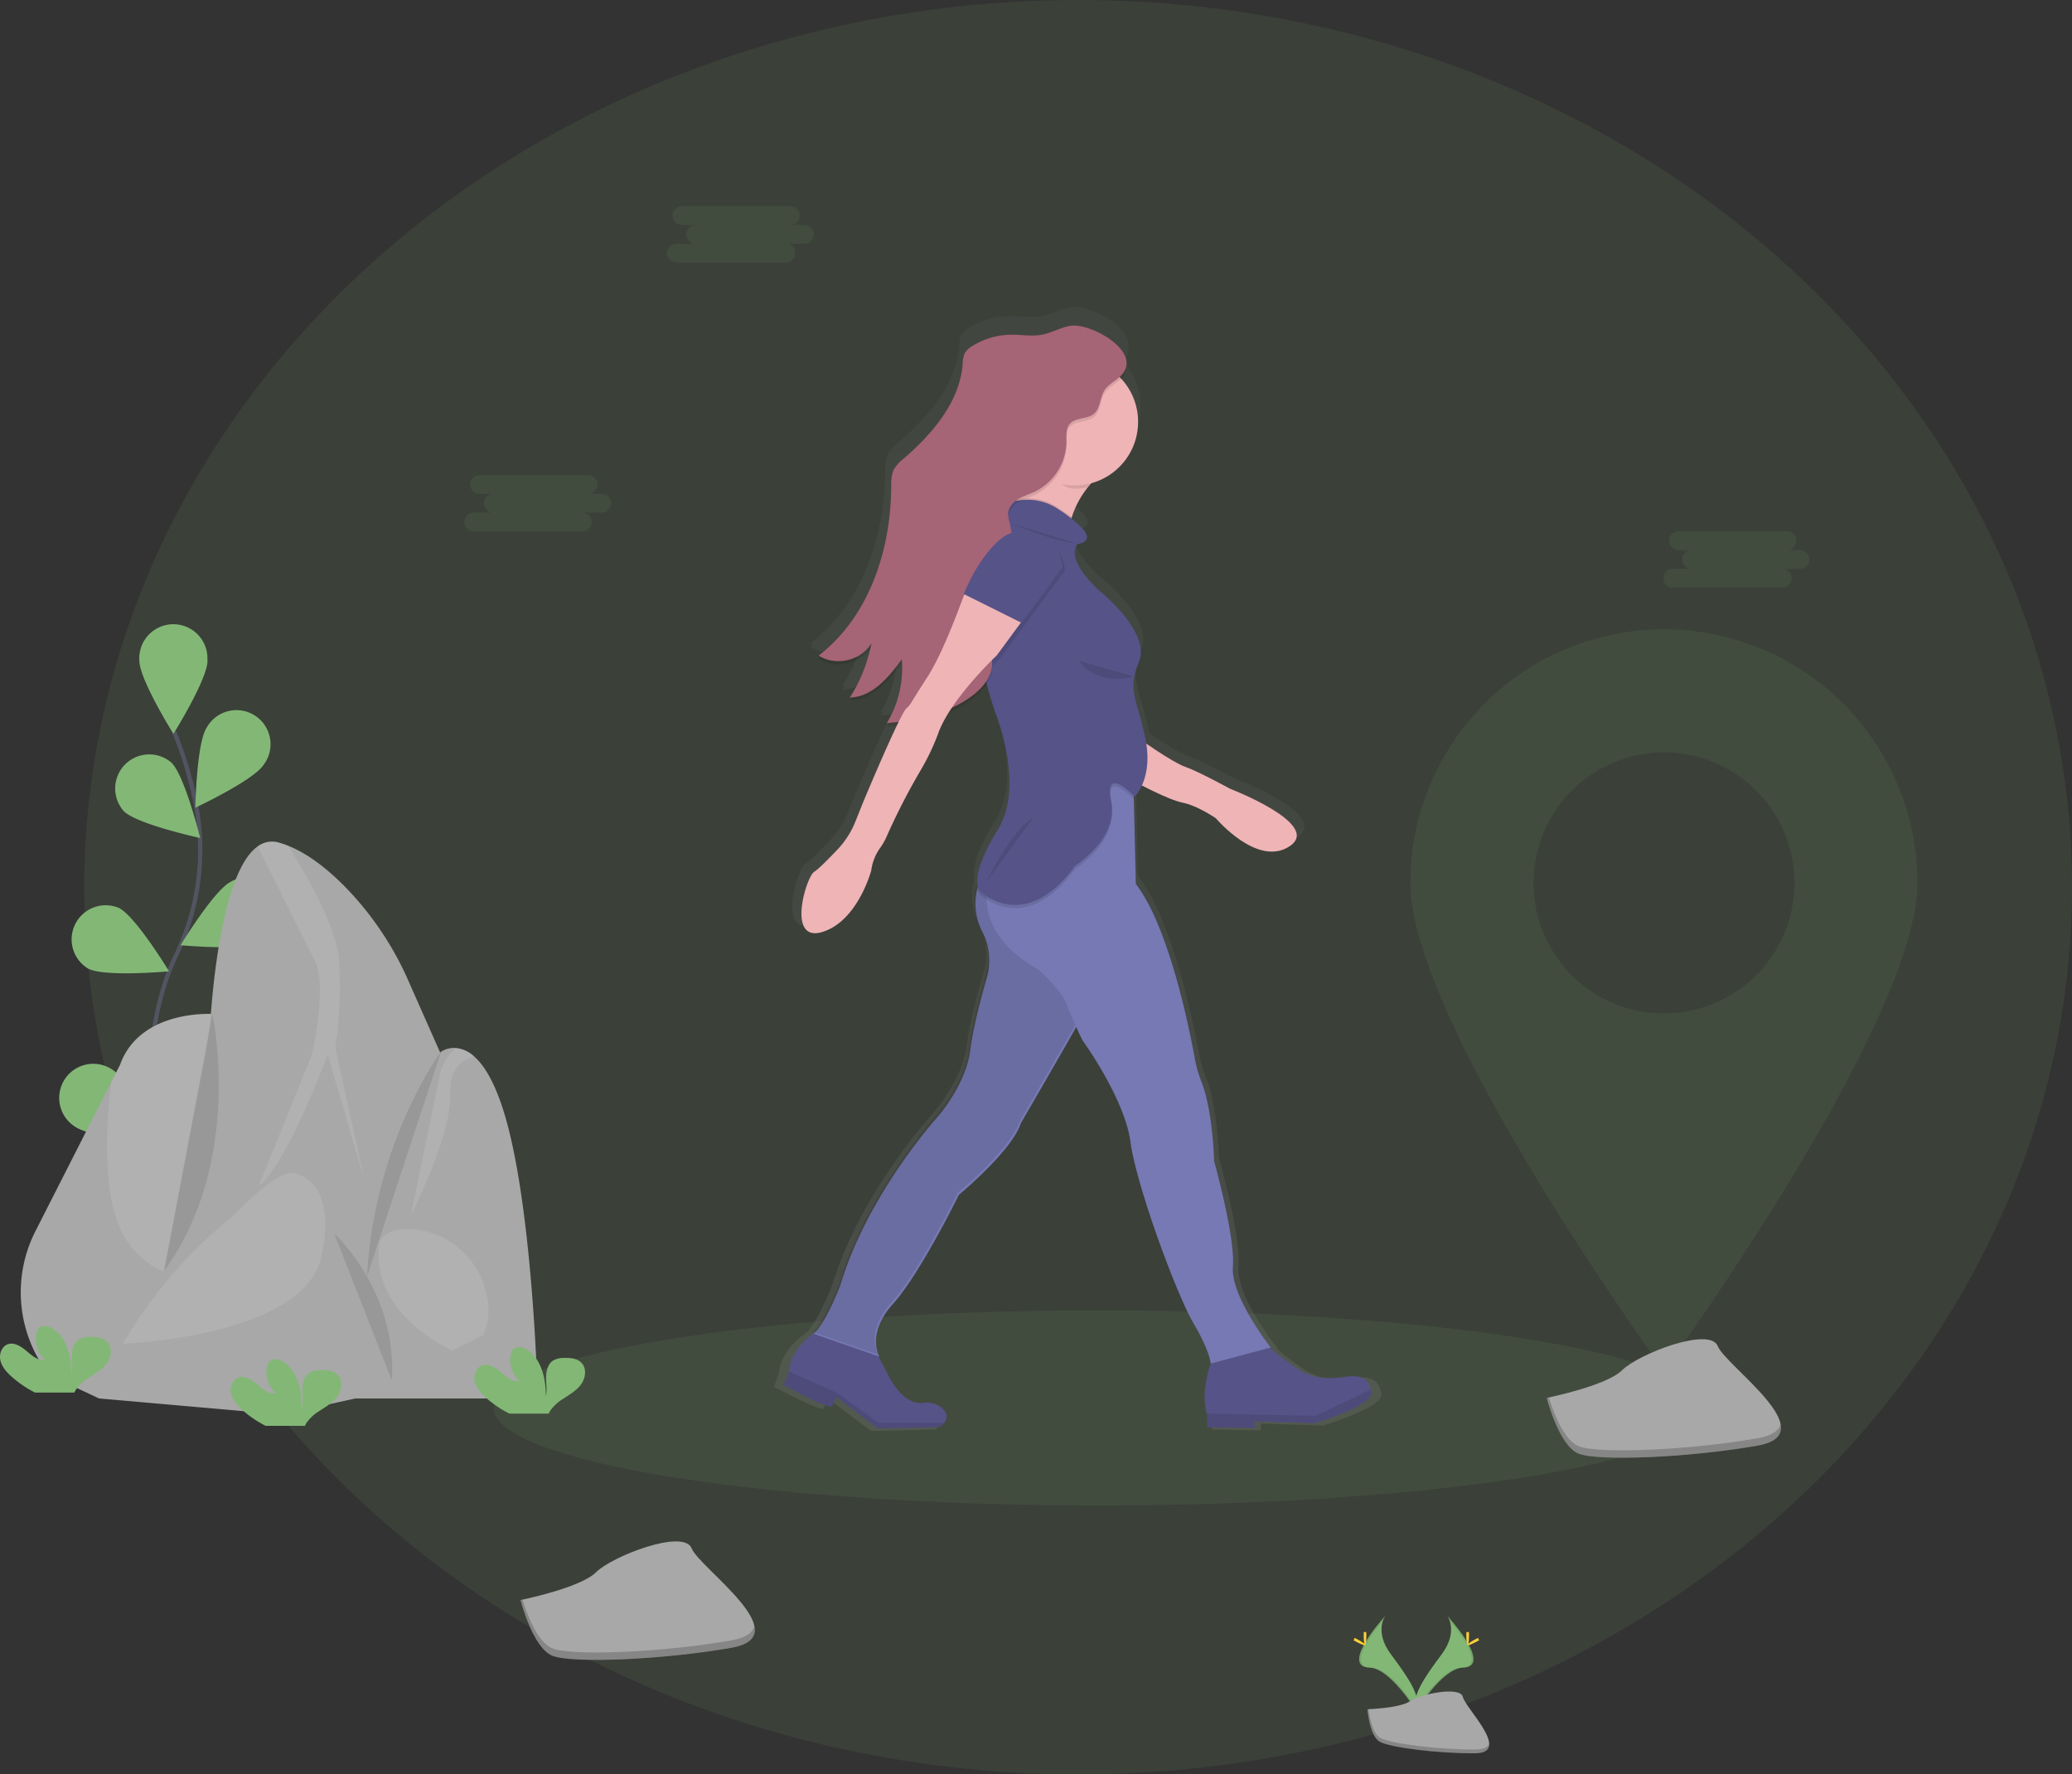 <svg id="2dd9bb3d-3070-4c73-893c-8526bb48f91f" data-name="Layer 1" xmlns="http://www.w3.org/2000/svg" xmlns:xlink="http://www.w3.org/1999/xlink" width="972.5" height="832.63" viewBox="0 0 972.5 832.63"><rect x="0" y="0" width="972.5" height="832.63" fill="#333333" stroke="none"/><defs><linearGradient id="14325bf8-f352-47df-933f-0a2eec386c9a" x1="616.47" y1="702.07" x2="616.47" y2="173.03" gradientTransform="translate(-12.74 19.35) rotate(-1.34)" gradientUnits="userSpaceOnUse"><stop offset="0" stop-color="gray" stop-opacity="0.25"/><stop offset="0.54" stop-color="gray" stop-opacity="0.12"/><stop offset="1" stop-color="gray" stop-opacity="0.1"/></linearGradient></defs><title>navigation</title><ellipse cx="506.03" cy="416.32" rx="466.48" ry="416.32" fill="#83B776" opacity="0.1"/><path d="M894.71,329a119,119,0,0,0-119,119c0,65.73,119,229,119,229s119-163.32,119-229A119,119,0,0,0,894.71,329Zm0,180.26A61.25,61.25,0,1,1,956,448,61.24,61.24,0,0,1,894.71,509.22Z" transform="translate(-113.75 -33.68)" fill="#83B776" opacity="0.1"/><path d="M192.42,606.8s-21.19-71.95,4-124.91a113.67,113.67,0,0,0,9.19-71.3,190.58,190.58,0,0,0-10.09-33.46" transform="translate(-113.75 -33.68)" fill="none" stroke="#535461" stroke-miterlimit="10" stroke-width="2"/><path d="M211.15,343.66c0,8.82-16,34.39-16,34.39s-16-25.57-16-34.39a16,16,0,1,1,31.93,0Z" transform="translate(-113.75 -33.68)" fill="#83B776"/><path d="M237.54,392.5c-4.79,7.41-32.09,20.19-32.09,20.19s.49-30.14,5.29-37.54a16,16,0,1,1,26.8,17.35Z" transform="translate(-113.75 -33.68)" fill="#83B776"/><path d="M236.39,476c-7.88,4-37.9,1.23-37.9,1.23s15.65-25.77,23.52-29.74A16,16,0,1,1,236.39,476Z" transform="translate(-113.75 -33.68)" fill="#83B776"/><path d="M221.29,538.93c-7.09,5.24-37.14,7.61-37.14,7.61s11.07-28,18.15-33.28a16,16,0,1,1,19,25.67Z" transform="translate(-113.75 -33.68)" fill="#83B776"/><path d="M171.92,414.4c6.33,6.15,35.79,12.51,35.79,12.51s-7.21-29.27-13.54-35.41a16,16,0,0,0-22.25,22.9Z" transform="translate(-113.75 -33.68)" fill="#83B776"/><path d="M155.21,488.25c7.87,4,37.89,1.23,37.89,1.23s-15.64-25.77-23.52-29.74a16,16,0,0,0-14.37,28.51Z" transform="translate(-113.75 -33.68)" fill="#83B776"/><path d="M148.81,562.27c7.09,5.24,37.14,7.61,37.14,7.61s-11.07-28-18.16-33.29a16,16,0,1,0-19,25.68Z" transform="translate(-113.75 -33.68)" fill="#83B776"/><ellipse cx="515.71" cy="660.68" rx="283.99" ry="45.79" fill="#83B776" opacity="0.1"/><path d="M358.07,784.5s28-5.6,35.48-13.07,41.08-20.53,44.81-11.2,50.42,41.08,18.67,46.68-74.68,7.47-84,3.74S358.07,784.5,358.07,784.5Z" transform="translate(-113.75 -33.68)" fill="#a8a8a8"/><path d="M457,803.44c-31.74,5.6-74.68,7.47-84,3.74-7.11-2.85-12.05-16.51-14-22.87-.59.13-.94.19-.94.19s5.61,22.41,14.94,26.15,52.28,1.86,84-3.74c9.17-1.62,11.79-5.41,10.8-10.22C467.05,799.83,463.85,802.24,457,803.44Z" transform="translate(-113.75 -33.68)" opacity="0.2"/><path d="M839.73,689.64s28-5.6,35.48-13.07S916.28,656,920,665.37s50.41,41.08,18.67,46.68-74.69,7.47-84,3.73S839.73,689.64,839.73,689.64Z" transform="translate(-113.75 -33.68)" fill="#a8a8a8"/><path d="M938.69,708.58c-31.74,5.6-74.69,7.47-84,3.73-7.11-2.84-12-16.5-14-22.86l-.93.19s5.6,22.41,14.94,26.14,52.28,1.87,84-3.73c9.16-1.62,11.78-5.42,10.8-10.22C948.7,705,945.51,707.38,938.69,708.58Z" transform="translate(-113.75 -33.68)" opacity="0.2"/><path d="M793,791.89s5.49,7.18-2.54,18-14.65,20-12,26.76c0,0,12.11-20.14,22-20.43S803.87,804,793,791.89Z" transform="translate(-113.75 -33.68)" fill="#83B776"/><path d="M793,791.89a9,9,0,0,1,1.12,2.25c9.62,11.3,14.74,21.85,5.5,22.11-8.62.25-18.95,15.65-21.43,19.54a9.3,9.3,0,0,0,.3.89s12.11-20.14,22-20.43S803.87,804,793,791.89Z" transform="translate(-113.75 -33.68)" opacity="0.1"/><path d="M803.24,801c0,2.53-.29,4.58-.64,4.58s-.63-2-.63-4.58.35-1.34.7-1.34S803.24,798.51,803.24,801Z" transform="translate(-113.75 -33.68)" fill="#ffd037"/><path d="M806.74,804.06c-2.22,1.21-4.15,1.94-4.32,1.63s1.5-1.53,3.72-2.74,1.34-.33,1.51,0S809,802.85,806.74,804.06Z" transform="translate(-113.75 -33.68)" fill="#ffd037"/><path d="M764,791.89s-5.49,7.18,2.53,18,14.65,20,12,26.76c0,0-12.12-20.14-22-20.43S753.16,804,764,791.89Z" transform="translate(-113.75 -33.68)" fill="#83B776"/><path d="M764,791.89a8.63,8.63,0,0,0-1.12,2.25c-9.62,11.3-14.75,21.85-5.5,22.11,8.61.25,19,15.65,21.42,19.54a9.24,9.24,0,0,1-.29.89s-12.12-20.14-22-20.43S753.16,804,764,791.89Z" transform="translate(-113.75 -33.68)" opacity="0.1"/><path d="M753.8,801c0,2.53.28,4.58.63,4.58s.63-2,.63-4.58-.35-1.34-.7-1.34S753.8,798.51,753.8,801Z" transform="translate(-113.75 -33.68)" fill="#ffd037"/><path d="M750.29,804.06c2.22,1.21,4.16,1.94,4.33,1.63s-1.5-1.53-3.72-2.74-1.35-.33-1.51,0S748.07,802.85,750.29,804.06Z" transform="translate(-113.75 -33.68)" fill="#ffd037"/><path d="M755.55,835.74s15.36-.47,20-3.77,23.63-7.23,24.78-2,23.08,26.3,5.74,26.44-40.29-2.71-44.91-5.52S755.55,835.74,755.55,835.74Z" transform="translate(-113.75 -33.68)" fill="#a8a8a8"/><path d="M806.36,854.62c-17.34.13-40.29-2.71-44.91-5.52-3.52-2.14-4.92-9.83-5.39-13.38l-.51,0s1,12.39,5.59,15.2,27.57,5.66,44.91,5.52c5-.05,6.73-1.83,6.64-4.46C812,853.59,810.09,854.59,806.36,854.62Z" transform="translate(-113.75 -33.68)" opacity="0.2"/><path d="M130.48,611.22a63.16,63.16,0,0,0,3.29,63.4c2,3,3.84,5.15,5.31,5.73,7,2.77,21.17,9.58,21.17,9.58l34-13.36s5.52-29.2,10.74-54.27v0c3.56-17.1,7-32.27,8.41-34.93,3.52-6.55,0-77.86,0-77.86s-34-2.28-43.35,23.93l-4.09,8Z" transform="translate(-113.75 -33.68)" fill="#a8a8a8"/><path d="M175.62,619.11c20.67,23.69,29.39,3.2,29.39,3.2h0v0c3.56-17.1,7-32.27,8.41-34.93,3.52-6.55,0-77.86,0-77.86s-34-2.28-43.35,23.93l-4.09,8C163.36,562.42,160.77,602.09,175.62,619.11Z" transform="translate(-113.75 -33.68)" fill="#fff" opacity="0.1"/><path d="M180.16,685.14l120-13.86,21.42-140.89-16.2-36.58a148.17,148.17,0,0,0-28-42.25c-8.15-8.58-18-16.85-28.36-21a41.74,41.74,0,0,0-4.33-1.48,11.22,11.22,0,0,0-10,1.77c-14.8,10.49-20.09,55.09-21.8,76.56a239.6,239.6,0,0,1-3.57,26.29Z" transform="translate(-113.75 -33.68)" fill="#a8a8a8"/><path d="M260.05,528.88l-25,61.5c13.11-9.58,32.51-61.75,32.51-61.75L285,588.11l-13.86-62.69a196.14,196.14,0,0,0,1.76-41.15c-1.09-15.73-15.87-41-23.89-53.71a41.74,41.74,0,0,0-4.33-1.48,11.22,11.22,0,0,0-10,1.77c6.3,12.65,22,44.27,26.85,53.68C267.61,496.37,260.05,528.88,260.05,528.88Z" transform="translate(-113.75 -33.68)" fill="#fff" opacity="0.1"/><path d="M280.46,689.93h85.69s-2-84.18-14.61-130c-4.69-17-10.14-26-15.14-30.41a14.71,14.71,0,0,0-8.61-4.05,11.3,11.3,0,0,0-7,1.7c-12.1,11.59-26.21,72.58-26.21,72.58Z" transform="translate(-113.75 -33.68)" fill="#a8a8a8"/><path d="M340.61,635.84c2.68,7.43,3.74,16,0,24.35l-14.51,7.17s-39-16.54-34.26-50.41c0,0,1.28-7,14.71-6.47A38.1,38.1,0,0,1,340.61,635.84Z" transform="translate(-113.75 -33.68)" fill="#fff" opacity="0.1"/><path d="M325.07,546.78c-.44-11.88,6-15.95,11.33-17.31a14.71,14.71,0,0,0-8.61-4.05,22.8,22.8,0,0,0-7.5,12l-13.61,66.28S325.83,566.69,325.07,546.78Z" transform="translate(-113.75 -33.68)" fill="#fff" opacity="0.1"/><polygon points="149.58 565.51 181.84 609.62 187.43 646.01 166.72 656.24 132.44 663.8 46.5 656.24 57.59 630.54 95.9 576.77 149.58 565.51" fill="#a8a8a8"/><path d="M250.85,584.08s22,1.51,13.74,39.31-93.25,40.83-93.25,40.83,18.06-32.06,45.84-54.93c3.12-2.57,6.13-5.26,9-8.11C232.6,594.77,244.79,583.53,250.85,584.08Z" transform="translate(-113.75 -33.68)" fill="#fff" opacity="0.1"/><path d="M270.64,612.56s29.82,27.12,27,68.88" transform="translate(-113.75 -33.68)" opacity="0.1"/><path d="M320.79,527.12s-31.28,41.6-34.79,105.6" transform="translate(-113.75 -33.68)" opacity="0.1"/><path d="M213.43,509.49s15.18,68.75-22.66,120.56" transform="translate(-113.75 -33.68)" opacity="0.1"/><path d="M341.4,689.18c-2.18-2-4.21-4.4-4.84-7.3s.61-6.38,3.38-7.44c3.1-1.18,6.42,1,8.93,3.14s5.4,4.65,8.69,4.19a13.23,13.23,0,0,1-4.09-12.38,5.11,5.11,0,0,1,1.14-2.51c1.72-1.84,4.85-1,6.91.4,6.56,4.61,8.39,13.53,8.43,21.55.66-2.89.1-5.91.12-8.88s.83-6.26,3.33-7.85a10.07,10.07,0,0,1,5.09-1.2c2.95-.1,6.23.19,8.24,2.35,2.51,2.68,1.86,7.18-.32,10.13s-5.49,4.8-8.54,6.83a19.07,19.07,0,0,0-6.1,5.82,6.15,6.15,0,0,0-.45,1H352.83A51.17,51.17,0,0,1,341.4,689.18Z" transform="translate(-113.75 -33.68)" fill="#83B776"/><path d="M227,694.89c-2.18-2-4.22-4.4-4.84-7.3s.61-6.37,3.38-7.43c3.1-1.19,6.42,1,8.93,3.14s5.4,4.65,8.69,4.19a13.23,13.23,0,0,1-4.09-12.38,5.11,5.11,0,0,1,1.14-2.51c1.72-1.85,4.85-1.06,6.91.4,6.56,4.61,8.39,13.52,8.43,21.54.66-2.89.1-5.9.12-8.87s.83-6.26,3.33-7.85a10.07,10.07,0,0,1,5.09-1.2c2.94-.11,6.23.19,8.24,2.34,2.51,2.68,1.86,7.18-.32,10.13s-5.49,4.8-8.54,6.84a19,19,0,0,0-6.1,5.82,5.82,5.82,0,0,0-.45,1H238.41A51.55,51.55,0,0,1,227,694.89Z" transform="translate(-113.75 -33.68)" fill="#83B776"/><path d="M118.74,679.26c-2.17-2-4.21-4.4-4.83-7.3s.61-6.38,3.38-7.44c3.1-1.18,6.42,1,8.93,3.14s5.4,4.65,8.69,4.19a13.21,13.21,0,0,1-4.09-12.37A5.11,5.11,0,0,1,132,657c1.72-1.84,4.84-1.05,6.91.4,6.56,4.62,8.39,13.53,8.43,21.55.66-2.89.1-5.91.12-8.88s.83-6.25,3.33-7.85a10,10,0,0,1,5.08-1.19c2.95-.11,6.24.18,8.25,2.34,2.51,2.68,1.86,7.18-.32,10.13s-5.49,4.8-8.54,6.84a18.85,18.85,0,0,0-6.1,5.82,5.82,5.82,0,0,0-.45,1H130.18A51.61,51.61,0,0,1,118.74,679.26Z" transform="translate(-113.75 -33.68)" fill="#83B776"/><path d="M761.81,686.45c-1.21-5.16-4.52-7-11.79-6.12-7.89,1-15.79,1.93-25.45-4.87-5.12-3.6-9.1-6.78-11.73-9l.43-.11S693.7,641.84,695,627.76s-9.1-50.52-9.1-50.52-.56-23.79-6-37.59a61.16,61.16,0,0,1-3.3-11.22C673.32,511,663.62,465,647.9,444.67l-.95-40.6,0-1.56.4.41a18.47,18.47,0,0,0,3.5-5.36c4.61,2.37,14.55,7.28,19.93,8.33,7.16,1.39,16,7.43,16,7.43s20.35,23.72,35.94,13.2-29.15-27.41-29.15-27.41-15.24-8.23-21.62-10.42c-4.52-1.55-13.91-7.68-19-11.13-.09-.56-.18-1.12-.29-1.69-3-15.22-7.25-21.05-5.47-30.39a34.87,34.87,0,0,1,2.21-7c6-14.19-19-33.89-19-33.89s-17-14.43-10.82-22.38c0,0,9.48-1,1.38-8.62-1.39-1.31-2.83-2.53-4.25-3.64.06-.21.12-.41.19-.62a43.79,43.79,0,0,1,7.78-14.3c.54-.67,1.12-1.33,1.72-2A30.52,30.52,0,0,0,649,223a30,30,0,0,0-8.17-19.92,8,8,0,0,0,2.59-6.83c.83-9.9-19.05-19.89-27.35-18.43-4.73.83-9,3.38-13.74,4.24-4.91.9-10-.08-15,0a36.53,36.53,0,0,0-18.89,5.52,9.58,9.58,0,0,0-3.51,3.29,12.59,12.59,0,0,0-1,5.14c-1.4,18.21-14.58,33.37-28.58,45.33a18.9,18.9,0,0,0-4.75,5.15c-1.42,2.68-1.39,5.85-1.41,8.87-.22,30.18-10.92,61.87-35.19,80.28a13.35,13.35,0,0,0,1.15.68l-1.12.88c7.89,5.13,19.76,2.63,25-5a74,74,0,0,1-10,23.48c.35,0,.69,0,1-.05-.33.54-.65,1.08-1,1.61C520,356.93,528,347.5,534.4,338.9c.07.84.11,1.67.14,2.51a50.39,50.39,0,0,1-7.41,26.43l1-.09c-.31.56-.63,1.11-1,1.65,1.59-.13,3.19-.3,4.78-.48-6.38,13-16.39,36.7-16.39,36.7l-3.78,9.29a42.31,42.31,0,0,1-8.63,13.31c-4.05,4.24-9.16,9.37-11.35,10.74-3.9,2.43-13.46,33.88,3.84,28.79s23.86-29.44,23.86-29.44a23.53,23.53,0,0,1,4.49-11,29.8,29.8,0,0,0,3.28-5.89,312.72,312.72,0,0,1,16.11-30.85A107.9,107.9,0,0,0,552,372.77a52.48,52.48,0,0,1,5.09-10,56,56,0,0,0,11-6.13,29.26,29.26,0,0,0,7.43-7.5A141.69,141.69,0,0,0,580,363.67c4.2,11.36,11.87,37.66.76,55.25-10.19,16.14-10.41,23.95-9.65,27.17,0,.17-.1.34-.14.52A29.18,29.18,0,0,0,573.55,468a27.49,27.49,0,0,1,3.13,11.91l0,1.19a26.69,26.69,0,0,1-1.08,8.14c-2.17,7.37-6.69,23.58-8.2,35.33-2,15.66-15.11,30.8-15.11,30.8s-34.75,37.49-48,81.51c0,0-7.47,18.91-12.92,22.94,0,0-10.37,6.17-12.1,18-.05.32-.09.64-.12,1L477,684.38s19.25,10.48,23.21,10.39l2.26-4.74,20.15,15.14,30.07-.71a9.25,9.25,0,0,0,2.17-2c1.44-1.88,2.3-4.82-2.27-7.88a10.93,10.93,0,0,0-7.66-1.6c-3.87.56-11.27-.72-18.2-15.2l-3.82-7.11.49.17s-6.59-10.77,6.54-25.13,32-52.26,32-52.26,25.64-20.9,30.07-34.27c0,0,17.1-28.87,27-46,1.66,3.58,3,6.29,3,6.29s20.44,27.62,23.31,48.63,22.29,72.84,30.54,86.7,8.37,19.31,8.37,19.31S679,687.18,682.25,698c0,.12.07.23.1.34l.15,6.24,23,.25-.07-3.12,29.32.87s28.3-8.47,27.37-14.69C762,687.36,761.91,686.89,761.81,686.45Z" transform="translate(-113.75 -33.68)" fill="url(#14325bf8-f352-47df-933f-0a2eec386c9a)"/><path d="M633.88,253.47a46.41,46.41,0,0,0-9.56,8.91,43.24,43.24,0,0,0-7.52,14,38.55,38.55,0,0,0-2,12.74L600,276.48l-19.05,4.27a59.56,59.56,0,0,0,10.21-12.84,64.47,64.47,0,0,0,6-13.47,50,50,0,0,0,2.1-9.34S654.23,239.21,633.88,253.47Z" transform="translate(-113.75 -33.68)" fill="#efb4b6"/><path d="M556.92,701.34a9.33,9.33,0,0,1-2.1,2l-29.08.68-19.5-14.86-2.19,4.65c-3.82.08-22.44-10.2-22.44-10.2l2.17-5.41c0-.32.07-.64.11-1,1.67-11.66,11.7-17.71,11.7-17.71l3.79-1.62,23.11,5.59,7.21,13.61c6.71,14.2,13.87,15.47,17.61,14.91a10.48,10.48,0,0,1,7.41,1.58C559.14,696.61,558.31,699.5,556.92,701.34Z" transform="translate(-113.75 -33.68)" fill="#565388"/><path d="M757.39,687.1c.91,6.11-26.47,14.41-26.47,14.41l-28.36-.87.08,3.06-22.22-.24-.14-6.13c0-.11-.07-.22-.1-.33-3.11-10.58,1.84-23.45,1.84-23.45l2.2-3.88L706.28,663a147.78,147.78,0,0,0,14.83,11.9c9.34,6.68,17,5.73,24.62,4.79,7-.87,10.23.95,11.39,6C757.23,686.17,757.31,686.62,757.39,687.1Z" transform="translate(-113.75 -33.68)" fill="#565388"/><path d="M625.21,504.1c-.73,1.56-3.14,5.9-6.32,11.52-9.52,16.82-26,45.15-26,45.15-4.29,13.12-29.08,33.61-29.08,33.61s-18.28,37.19-31,51.27-6.31,24.65-6.31,24.65l-30.89-10.76c5.27-3.95,12.5-22.5,12.5-22.5,12.77-43.19,46.37-80,46.37-80s12.67-14.85,14.61-30.21c1.45-11.53,5.82-27.44,7.92-34.66a26.3,26.3,0,0,0,1-8l0-1.17a27.42,27.42,0,0,0-3-11.68,29,29,0,0,1-2.48-21,24,24,0,0,1,3-7.1l7.55-2.2,26.68-7.8s1.65,5.82,3.88,14.12C618.85,466.76,627.25,499.77,625.21,504.1Z" transform="translate(-113.75 -33.68)" fill="#7679b4"/><path d="M624.68,503.2c-.73,1.56-3.13,5.9-6.32,11.52-9.52,16.82-26.05,45.15-26.05,45.15C588,573,563.23,593.48,563.23,593.48s-18.27,37.19-31,51.27S526,669.4,526,669.4l-30.88-10.76c5.26-3.95,12.49-22.5,12.49-22.5,12.77-43.19,46.37-80,46.37-80S566.6,541.32,568.54,526c1.45-11.53,5.82-27.44,7.92-34.66a26.63,26.63,0,0,0,1-8l0-1.17a27.32,27.32,0,0,0-3-11.69,29,29,0,0,1-2.48-21,24.49,24.49,0,0,1,3-7.11l7.55-2.19,26.68-7.8s1.66,5.81,3.88,14.12C618.33,465.86,626.72,498.87,624.68,503.2Z" transform="translate(-113.75 -33.68)" opacity="0.1"/><path d="M710.18,666,682,673.55s-.13-5.35-8.1-18.95-26.79-64.47-29.57-85.08-22.56-47.72-22.56-47.72-1.3-2.66-2.9-6.18c-1.48-3.25-3.2-7.22-4.38-10.5-2.46-6.83-13.41-16.53-13.41-16.53-20.05-11.12-24-24.44-24.23-32.76a23.37,23.37,0,0,1,1.07-8.06l5.14-6.73,9.72-12.76,32.87-35.23,20,4.12,1.21,51.29c15.21,19.91,24.6,65.1,27.73,82.2a59.42,59.42,0,0,0,3.19,11c5.27,13.55,5.82,36.89,5.82,36.89s10,35.76,8.82,49.57S710.18,666,710.18,666Z" transform="translate(-113.75 -33.68)" fill="#7679b4"/><path d="M648.34,380.26s15.58,11.13,21.76,13.28S691,403.77,691,403.77s43.28,16.6,28.2,26.91-34.76-13-34.76-13-8.57-5.93-15.49-7.3S647.3,401,647.3,401Z" transform="translate(-113.75 -33.68)" fill="#efb4b6"/><path d="M633.88,253.47a46.41,46.41,0,0,0-9.56,8.91,31.2,31.2,0,0,1-5.53.64c-8.42.2-12.78-9-18.34-14.51,1.75-5.56-1.22-3.41-1.22-3.41S654.23,239.21,633.88,253.47Z" transform="translate(-113.75 -33.68)" opacity="0.1"/><circle cx="504.31" cy="197.95" r="29.86" fill="#efb4b6"/><path d="M614.81,289.15,600,276.48l-19.05,4.27a59.56,59.56,0,0,0,10.21-12.84l.13,0a25.57,25.57,0,0,1,18.49,3.54,74,74,0,0,1,7.06,5A38.55,38.55,0,0,0,614.81,289.15Z" transform="translate(-113.75 -33.68)" opacity="0.1"/><path d="M645.67,397.17l.27,11.45c-2.3-2.31-13.79-13.21-10.66,2.58,3.48,17.54-16.9,30.27-16.9,30.27q-2.4,3.28-4.74,5.89c-16.16,17.91-30.48,12.45-36.77,8.47a21.91,21.91,0,0,1-3.4-2.59,5.41,5.41,0,0,1-1-2.9,24,24,0,0,1,3-7.1l7.55-2.2,9.72-12.76,32.87-35.23Z" transform="translate(-113.75 -33.68)" opacity="0.1"/><path d="M646.3,407.5s-14.53-15.36-11,2.17-16.91,30.27-16.91,30.27c-23.74,32.72-44.91,11.77-44.91,11.77s-5.5-6,8.52-28.54c10.74-17.25,3.32-43.06-.75-54.21a142.31,142.31,0,0,1-4.45-14.71l-1-4-2.29-9.36a100.56,100.56,0,0,1-2.5-33.43,95.87,95.87,0,0,1,4.66-22c1.54-4.56,3.27-8.48,5.13-10.82a17.37,17.37,0,0,1,10.5-6,25.53,25.53,0,0,1,18.49,3.53,69.94,69.94,0,0,1,11,8.41c7.84,7.47-1.33,8.45-1.33,8.45-5.94,7.8,10.47,22,10.47,22s24.19,19.34,18.39,33.26-.33,18.39,3.16,36.69S646.3,407.5,646.3,407.5Z" transform="translate(-113.75 -33.68)" fill="#565388"/><path d="M616.08,188.12c-4.58.82-8.72,3.32-13.29,4.17-4.76.87-9.64-.08-14.47,0a34.88,34.88,0,0,0-18.27,5.41,9.42,9.42,0,0,0-3.4,3.23,12.42,12.42,0,0,0-1,5c-1.35,17.87-14.09,32.73-27.63,44.47a18.37,18.37,0,0,0-4.59,5c-1.38,2.63-1.34,5.73-1.36,8.7-.21,29.61-10.54,60.71-34,78.76,7.93,5.23,20,2.4,24.77-5.81a73.06,73.06,0,0,1-10.15,25.45c10.46-.22,18.17-9.47,24.37-17.9a49.87,49.87,0,0,1-7,29.92c14-1.21,28.3-4.23,39.62-12.51,5.19-3.79,9.89-9.31,9.78-15.73-.06-3.67-1.7-7.11-2.87-10.6-3.05-9.08-2.32-20.53,5.24-26.42a28.5,28.5,0,0,0,4-3.15c1.73-1.94,2.34-4.62,2.69-7.19a51.17,51.17,0,0,0-.93-18.82,13.85,13.85,0,0,1-.61-4c.17-2.83,2.3-5.2,4.72-6.66s5.18-2.26,7.75-3.47a26.61,26.61,0,0,0,14.88-23.5c0-2.87-.37-6.07,1.44-8.28,2.69-3.28,8.29-2.16,11.51-4.92,3.05-2.61,2.71-7.47,4.84-10.88,1.75-2.8,5-4.29,7.37-6.54C651.37,200.83,625.69,186.41,616.08,188.12Z" transform="translate(-113.75 -33.68)" opacity="0.1"/><path d="M613.56,301.24v.19L594.7,327l-11.57,15.69s-3.14,3-7.36,7.51l-2.29-9.36a100.56,100.56,0,0,1-2.5-33.43c4.37-8.72,9.07-14.57,13.47-18.49A17.51,17.51,0,0,1,613.56,301.24Z" transform="translate(-113.75 -33.68)" opacity="0.1"/><path d="M616,186.59c-4.58.82-8.72,3.32-13.29,4.16-4.75.88-9.63-.08-14.47,0A34.9,34.9,0,0,0,570,196.13a9.42,9.42,0,0,0-3.4,3.23,12.42,12.42,0,0,0-1,5c-1.34,17.87-14.09,32.73-27.63,44.47a18.53,18.53,0,0,0-4.59,5c-1.37,2.62-1.34,5.73-1.36,8.7-.2,29.61-10.54,60.71-34,78.76,7.92,5.23,20,2.39,24.76-5.81A73,73,0,0,1,512.65,361c10.46-.22,18.17-9.48,24.37-17.91A49.89,49.89,0,0,1,530,373c14-1.21,28.3-4.23,39.63-12.51,5.18-3.79,9.89-9.31,9.78-15.73-.07-3.67-1.7-7.11-2.87-10.6-3.06-9.08-2.33-20.53,5.23-26.42a28.51,28.51,0,0,0,4-3.16c1.73-1.93,2.34-4.61,2.69-7.18a51.45,51.45,0,0,0-.94-18.83,13.72,13.72,0,0,1-.6-4c.17-2.83,2.29-5.2,4.71-6.66s5.19-2.26,7.75-3.47A26.6,26.6,0,0,0,614.3,241c0-2.87-.38-6.07,1.44-8.29,2.69-3.27,8.28-2.15,11.5-4.91,3.06-2.61,2.71-7.47,4.84-10.88,1.75-2.8,5-4.29,7.38-6.54C651.33,199.29,625.65,184.88,616,186.59Z" transform="translate(-113.75 -33.68)" fill="#a66477"/><path d="M612,299.75v.19l-18.87,25.6-11.56,15.7s-21.73,20.42-27.48,36.64a107.06,107.06,0,0,1-8.34,17.44,307.42,307.42,0,0,0-15.57,30.26,29.31,29.31,0,0,1-3.17,5.77,23.37,23.37,0,0,0-4.34,10.83s-6.34,23.89-23.07,28.87-7.5-25.86-3.72-28.25c2.12-1.34,7.05-6.37,11-10.53a41.5,41.5,0,0,0,8.35-13.06l3.65-9.11s17.4-41.76,20.41-44.13a10.27,10.27,0,0,0,2.2-2.66c2.41-3.92,4.86-7.83,7.38-11.68,3.31-5.06,8.55-15.15,16.06-35.27.53-1.42,1.06-2.77,1.61-4.08,5.14-12.32,11-20,16.38-24.82A17.51,17.51,0,0,1,612,299.75Z" transform="translate(-113.75 -33.68)" fill="#efb4b6"/><path d="M612.41,299.66v.2L593.2,325.93l-27.11-13.5c5.23-12.55,11.19-20.39,16.68-25.28A17.83,17.83,0,0,1,612.41,299.66Z" transform="translate(-113.75 -33.68)" fill="#565388"/><path d="M588.63,279.4S609,288.14,619,288.67" transform="translate(-113.75 -33.68)" opacity="0.1"/><path d="M757.39,687.1c.91,6.11-26.47,14.41-26.47,14.41l-28.36-.87.08,3.06-22.22-.24-.14-6.13c0-.11-.07-.22-.1-.33l51,1.06,25.9-12.33C757.23,686.17,757.31,686.62,757.39,687.1Z" transform="translate(-113.75 -33.68)" opacity="0.1"/><path d="M556.92,701.34a9.33,9.33,0,0,1-2.1,2l-29.08.68-19.5-14.86-2.19,4.65c-3.82.08-22.44-10.2-22.44-10.2l2.17-5.41c0-.32.07-.64.11-1l22.69,10,19.48,14.09Z" transform="translate(-113.75 -33.68)" opacity="0.1"/><path d="M576.78,447.42S587.72,424.19,599,417" transform="translate(-113.75 -33.68)" opacity="0.1"/><path d="M620.3,343.78s6.41,11.94,25.83,7.36" transform="translate(-113.75 -33.68)" opacity="0.1"/><path d="M491.2,139.26h-6.28a4.4,4.4,0,0,0,0-8.79H434a4.4,4.4,0,1,0,0,8.79h6.28a4.4,4.4,0,1,0,0,8.8h-8.79a4.4,4.4,0,1,0,0,8.79H482.4a4.4,4.4,0,1,0,0-8.79h8.8a4.4,4.4,0,0,0,0-8.8Z" transform="translate(-113.75 -33.68)" fill="#83B776" opacity="0.1"/><path d="M958.78,291.82H952.5a4.4,4.4,0,0,0,0-8.8H901.62a4.4,4.4,0,1,0,0,8.8h6.28a4.4,4.4,0,1,0,0,8.79h-8.79a4.4,4.4,0,1,0,0,8.79H950a4.4,4.4,0,1,0,0-8.79h8.8a4.4,4.4,0,0,0,0-8.79Z" transform="translate(-113.75 -33.68)" fill="#83B776" opacity="0.1"/><path d="M396,265.44h-6.28a4.4,4.4,0,0,0,0-8.8H338.83a4.4,4.4,0,0,0,0,8.8h6.28a4.4,4.4,0,0,0,0,8.79h-8.79a4.4,4.4,0,1,0,0,8.79H387.2a4.4,4.4,0,0,0,0-8.79H396a4.4,4.4,0,1,0,0-8.79Z" transform="translate(-113.75 -33.68)" fill="#83B776" opacity="0.1"/></svg>